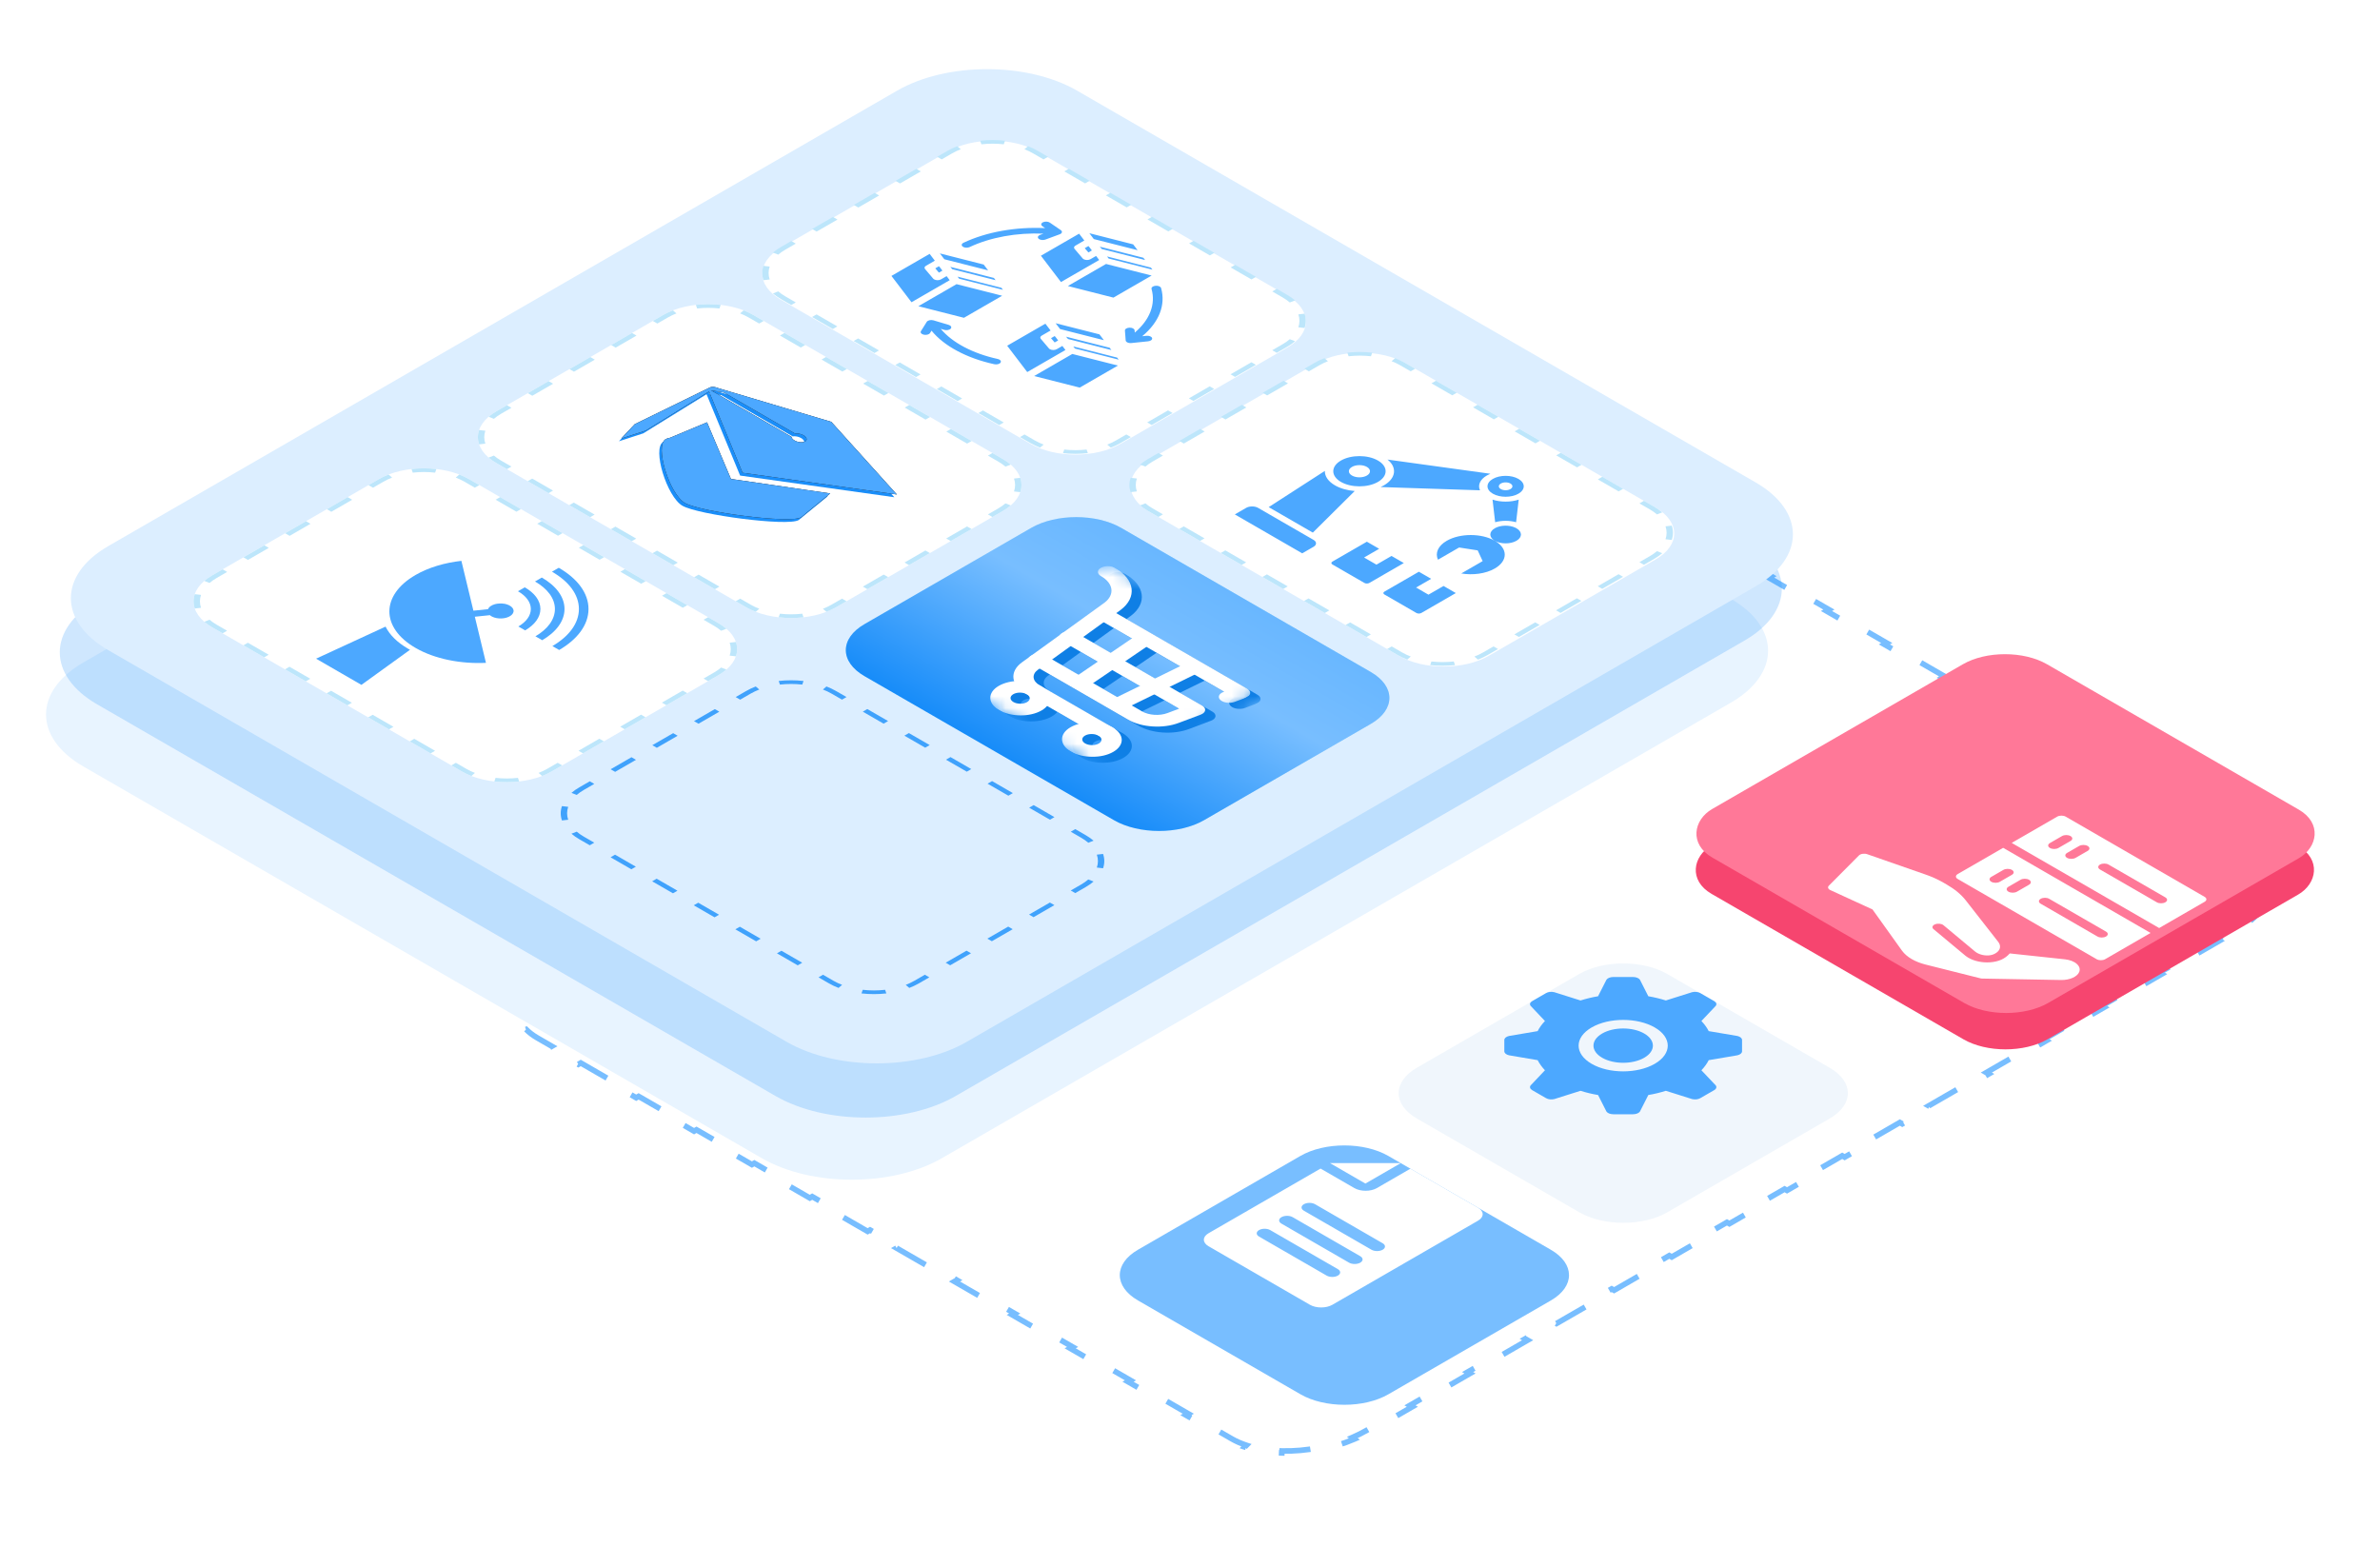 <?xml version="1.0" encoding="UTF-8"?> <svg xmlns="http://www.w3.org/2000/svg" width="200" height="130" viewBox="0 0 200 130" fill="none"><g clip-path="url(#clip0_1222_6486)"><g clip-path="url(#clip1_1222_6486)"><g filter="url(#filter0_d_1222_6486)"><path d="M118.842 42.683C122.428 40.612 127.689 40.293 130.593 41.97L188.942 75.658C191.846 77.334 191.293 80.372 187.707 82.442L115.053 124.389C111.467 126.459 106.206 126.778 103.302 125.102L44.953 91.414C42.049 89.737 42.602 86.7 46.188 84.629L118.842 42.683Z" fill="white"></path><path d="M43.588 87.004C43.927 86.432 44.439 85.868 45.118 85.343L45.348 85.442C45.659 85.201 46.007 84.968 46.391 84.747L47.602 84.047L47.399 83.93L49.821 82.532L50.024 82.649L52.446 81.251L52.243 81.134L54.665 79.736L54.867 79.853L57.289 78.455L57.086 78.338L59.508 76.939L59.711 77.056L62.133 75.658L61.93 75.541L64.352 74.143L64.555 74.26L66.976 72.862L66.774 72.745L69.195 71.346L69.398 71.463L71.82 70.065L71.617 69.948L74.039 68.55L74.242 68.667L76.664 67.269L76.461 67.152L78.882 65.754L79.085 65.871L81.507 64.472L81.304 64.355L83.726 62.957L83.929 63.074L86.351 61.676L86.148 61.559L88.57 60.161L88.772 60.278L91.194 58.88L90.991 58.762L93.413 57.364L93.616 57.481L96.038 56.083L95.835 55.966L98.257 54.568L98.46 54.685L100.881 53.287L100.679 53.169L103.1 51.771L103.303 51.888L105.725 50.49L105.522 50.373L107.944 48.975L108.147 49.092L110.569 47.694L110.366 47.577L112.788 46.178L112.99 46.296L115.412 44.897L115.209 44.78L117.631 43.382L117.834 43.499L119.045 42.8C119.429 42.578 119.832 42.377 120.25 42.197L120.078 42.065C120.987 41.673 121.963 41.377 122.955 41.181L123.048 41.338C124.092 41.132 125.15 41.04 126.16 41.064L126.172 40.899C127.292 40.926 128.36 41.091 129.296 41.399L129.153 41.542C129.6 41.69 130.016 41.871 130.39 42.087L131.606 42.789L131.808 42.672L134.24 44.075L134.037 44.192L136.468 45.596L136.671 45.479L139.102 46.883L138.899 47L141.33 48.403L141.533 48.286L143.964 49.69L143.762 49.807L146.193 51.211L146.396 51.094L148.827 52.497L148.624 52.614L151.055 54.018L151.258 53.901L153.689 55.305L153.486 55.422L155.918 56.825L156.121 56.708L158.552 58.112L158.349 58.229L160.78 59.633L160.983 59.516L163.414 60.919L163.211 61.036L165.643 62.44L165.845 62.323L168.277 63.727L168.074 63.844L170.505 65.247L170.708 65.13L173.139 66.534L172.936 66.651L175.367 68.055L175.57 67.938L178.001 69.341L177.799 69.458L180.23 70.862L180.433 70.745L182.864 72.148L182.661 72.266L185.092 73.669L185.295 73.552L187.726 74.956L187.523 75.073L188.739 75.775C189.113 75.991 189.427 76.231 189.682 76.489L189.931 76.407C190.465 76.947 190.751 77.563 190.797 78.21L190.511 78.217C190.553 78.8 190.393 79.411 190.036 80.013L190.307 80.067C189.968 80.64 189.456 81.203 188.777 81.728L188.548 81.629C188.236 81.87 187.888 82.103 187.504 82.325L186.293 83.024L186.496 83.141L184.074 84.539L183.871 84.422L181.449 85.82L181.652 85.938L179.231 87.336L179.028 87.219L176.606 88.617L176.809 88.734L174.387 90.132L174.184 90.015L171.762 91.413L171.965 91.53L169.543 92.929L169.341 92.811L166.919 94.21L167.122 94.327L164.7 95.725L164.497 95.608L162.075 97.006L162.278 97.123L159.856 98.522L159.653 98.404L157.232 99.803L157.434 99.92L155.013 101.318L154.81 101.201L152.388 102.599L152.591 102.716L150.169 104.114L149.966 103.997L147.544 105.395L147.747 105.513L145.326 106.911L145.123 106.794L142.701 108.192L142.904 108.309L140.482 109.707L140.279 109.59L137.857 110.988L138.06 111.105L135.638 112.504L135.435 112.387L133.014 113.785L133.217 113.902L130.795 115.3L130.592 115.183L128.17 116.581L128.373 116.698L125.951 118.097L125.748 117.979L123.327 119.378L123.529 119.495L121.108 120.893L120.905 120.776L118.483 122.174L118.686 122.291L116.264 123.689L116.061 123.572L114.85 124.271C114.466 124.493 114.063 124.694 113.645 124.874L113.817 125.007C112.908 125.399 111.932 125.694 110.94 125.89L110.847 125.733C109.803 125.94 108.745 126.032 107.735 126.007L107.723 126.173C106.603 126.146 105.535 125.981 104.6 125.673L104.742 125.529C104.295 125.382 103.879 125.201 103.505 124.985L102.29 124.283L102.087 124.4L99.656 122.996L99.858 122.879L97.427 121.475L97.224 121.593L94.793 120.189L94.996 120.072L92.565 118.668L92.362 118.785L89.931 117.382L90.134 117.264L87.702 115.861L87.499 115.978L85.068 114.574L85.271 114.457L82.84 113.053L82.637 113.171L80.206 111.767L80.409 111.65L77.978 110.246L77.775 110.363L75.343 108.96L75.546 108.842L73.115 107.439L72.912 107.556L70.481 106.152L70.684 106.035L68.253 104.631L68.05 104.749L65.619 103.345L65.821 103.228L63.39 101.824L63.187 101.941L60.756 100.538L60.959 100.42L58.528 99.017L58.325 99.134L55.894 97.73L56.097 97.613L53.665 96.21L53.462 96.327L51.031 94.923L51.234 94.806L48.803 93.402L48.6 93.519L46.169 92.116L46.372 91.999L45.156 91.297C44.782 91.081 44.468 90.841 44.213 90.583L43.964 90.665C43.431 90.125 43.145 89.508 43.098 88.861L43.385 88.855C43.343 88.272 43.502 87.661 43.859 87.058L43.588 87.004Z" stroke="#78BEFF" stroke-width="0.469" stroke-dasharray="2.81 2.81"></path></g><path d="M73.3 17.396C77.477 14.985 84.249 14.985 88.426 17.396L145.447 50.317C149.623 52.728 149.623 56.638 145.447 59.05L79.147 97.328C74.97 99.739 68.198 99.739 64.021 97.328L7.001 64.407C2.824 61.996 2.824 58.086 7.001 55.674L73.3 17.396Z" fill="#E8F4FF"></path><path d="M74.456 12.172C78.632 9.761 85.405 9.761 89.582 12.172L146.602 45.093C150.779 47.505 150.779 51.415 146.602 53.826L80.302 92.104C76.125 94.516 69.353 94.516 65.176 92.104L8.156 59.184C3.979 56.772 3.979 52.862 8.156 50.451L74.456 12.172Z" fill="#2C97FA" fill-opacity="0.23"></path><path d="M75.387 7.619C79.564 5.208 86.336 5.208 90.513 7.619L147.533 40.54C151.71 42.951 151.71 46.861 147.533 49.273L81.234 87.551C77.057 89.962 70.285 89.962 66.108 87.551L9.088 54.63C4.911 52.219 4.911 48.309 9.088 45.897L75.387 7.619Z" fill="#DCEEFF"></path><g filter="url(#filter1_b_1222_6486)"><path d="M79.638 12.734C81.727 11.528 85.113 11.528 87.201 12.734L108.172 24.841C110.261 26.047 110.261 28.002 108.172 29.208L94.161 37.297C92.072 38.503 88.686 38.503 86.598 37.297L65.627 25.19C63.539 23.984 63.539 22.029 65.627 20.823L79.638 12.734Z" fill="white"></path></g><g filter="url(#filter2_b_1222_6486)"><path fill-rule="evenodd" clip-rule="evenodd" d="M64.953 24.658L65.398 24.486C65.57 24.635 65.77 24.776 65.998 24.907L66.871 25.412L66.493 25.63L65.619 25.126C65.367 24.98 65.145 24.823 64.953 24.658ZM85.716 36.729L86.094 36.51L86.968 37.015C87.196 37.146 87.441 37.262 87.698 37.361L87.4 37.618C87.114 37.507 86.843 37.379 86.59 37.233L85.716 36.729ZM89.328 38.078L89.432 37.776C90.052 37.846 90.691 37.846 91.311 37.776L91.415 38.078C90.727 38.157 90.016 38.157 89.328 38.078ZM107.289 29.649L106.91 29.431L107.786 28.925C108.014 28.794 108.214 28.653 108.386 28.504L108.83 28.676C108.639 28.841 108.417 28.998 108.164 29.144L107.289 29.649ZM109.628 27.563L109.104 27.503C109.227 27.145 109.227 26.776 109.104 26.418L109.628 26.358C109.765 26.756 109.765 27.166 109.628 27.563ZM88.067 13.174L87.194 12.67C86.941 12.524 86.669 12.396 86.384 12.285L86.086 12.542C86.343 12.641 86.588 12.757 86.815 12.888L87.689 13.393L88.067 13.174ZM84.456 11.825L84.352 12.127C83.732 12.056 83.092 12.056 82.472 12.127L82.369 11.825C83.057 11.746 83.767 11.746 84.456 11.825ZM66.495 20.254L66.873 20.472L65.998 20.978C65.77 21.109 65.57 21.25 65.398 21.399L64.953 21.227C65.145 21.062 65.367 20.905 65.619 20.759L66.495 20.254ZM64.155 22.34L64.68 22.4C64.557 22.758 64.557 23.127 64.68 23.485L64.155 23.545C64.019 23.148 64.019 22.738 64.155 22.34ZM68.246 19.242L68.625 19.461L70.376 18.45L69.998 18.231L68.246 19.242ZM71.749 17.22L72.127 17.439L73.879 16.427L73.501 16.209L71.749 17.22ZM75.252 15.198L75.63 15.416L77.382 14.405L77.004 14.187L75.252 15.198ZM78.755 13.175L79.133 13.394L80.009 12.888C80.237 12.757 80.481 12.641 80.738 12.542L80.441 12.285C80.155 12.396 79.883 12.524 79.631 12.67L78.755 13.175ZM89.815 14.183L89.437 14.402L91.184 15.411L91.562 15.192L89.815 14.183ZM93.31 16.201L92.932 16.419L94.68 17.428L95.058 17.21L93.31 16.201ZM96.805 18.219L96.427 18.437L98.175 19.446L98.553 19.228L96.805 18.219ZM100.3 20.237L99.922 20.455L101.67 21.464L102.048 21.246L100.3 20.237ZM103.795 22.255L103.417 22.473L105.165 23.482L105.543 23.264L103.795 22.255ZM107.291 24.273L106.912 24.491L107.786 24.996C108.014 25.127 108.214 25.268 108.386 25.417L108.83 25.245C108.639 25.08 108.417 24.923 108.164 24.777L107.291 24.273ZM105.537 30.66L105.159 30.442L103.408 31.453L103.786 31.672L105.537 30.66ZM102.034 32.683L101.656 32.465L99.905 33.476L100.283 33.694L102.034 32.683ZM98.531 34.705L98.153 34.487L96.402 35.498L96.78 35.716L98.531 34.705ZM95.029 36.728L94.651 36.509L93.775 37.015C93.547 37.146 93.303 37.262 93.046 37.361L93.343 37.618C93.629 37.507 93.9 37.379 94.153 37.233L95.029 36.728ZM83.969 35.72L84.347 35.501L82.599 34.492L82.221 34.711L83.969 35.72ZM80.474 33.702L80.852 33.483L79.104 32.475L78.726 32.693L80.474 33.702ZM76.978 31.684L77.357 31.466L75.609 30.457L75.231 30.675L76.978 31.684ZM73.483 29.666L73.862 29.448L72.114 28.439L71.736 28.657L73.483 29.666ZM69.988 27.648L70.366 27.43L68.619 26.421L68.241 26.639L69.988 27.648Z" fill="#BDE6FB"></path></g><g filter="url(#filter3_b_1222_6486)"><path d="M55.737 26.465C57.825 25.26 61.212 25.26 63.3 26.465L84.271 38.573C86.359 39.779 86.359 41.734 84.271 42.939L70.259 51.029C68.171 52.235 64.785 52.235 62.697 51.029L41.726 38.921C39.637 37.716 39.637 35.761 41.726 34.555L55.737 26.465Z" fill="white"></path></g><g filter="url(#filter4_b_1222_6486)"><path fill-rule="evenodd" clip-rule="evenodd" d="M41.06 38.454L41.504 38.282C41.676 38.43 41.876 38.572 42.104 38.703L42.978 39.208L42.6 39.426L41.726 38.921C41.473 38.776 41.251 38.619 41.06 38.454ZM61.823 50.524L62.201 50.306L63.075 50.81C63.303 50.942 63.547 51.057 63.804 51.157L63.507 51.413C63.221 51.303 62.949 51.175 62.697 51.029L61.823 50.524ZM65.434 51.874L65.538 51.571C66.158 51.642 66.798 51.642 67.418 51.571L67.522 51.874C66.833 51.953 66.123 51.953 65.434 51.874ZM83.395 43.445L83.017 43.227L83.893 42.721C84.12 42.59 84.32 42.448 84.493 42.3L84.937 42.472C84.745 42.637 84.523 42.794 84.271 42.939L83.395 43.445ZM85.735 41.359L85.21 41.299C85.333 40.941 85.333 40.572 85.21 40.214L85.735 40.154C85.871 40.551 85.871 40.961 85.735 41.359ZM64.174 26.97L63.3 26.465C63.047 26.32 62.776 26.191 62.49 26.081L62.193 26.337C62.45 26.437 62.694 26.552 62.922 26.684L63.796 27.188L64.174 26.97ZM60.562 25.62L60.458 25.923C59.838 25.852 59.199 25.852 58.579 25.923L58.475 25.62C59.163 25.541 59.874 25.541 60.562 25.62ZM42.602 34.049L42.98 34.268L42.104 34.773C41.876 34.905 41.676 35.046 41.504 35.194L41.06 35.023C41.251 34.857 41.473 34.701 41.726 34.555L42.602 34.049ZM40.262 36.136L40.786 36.196C40.663 36.553 40.663 36.923 40.786 37.281L40.262 37.341C40.125 36.943 40.125 36.533 40.262 36.136ZM44.353 33.038L44.731 33.256L46.483 32.245L46.104 32.027L44.353 33.038ZM47.856 31.016L48.234 31.234L49.985 30.223L49.607 30.005L47.856 31.016ZM51.359 28.993L51.737 29.212L53.488 28.201L53.11 27.982L51.359 28.993ZM54.861 26.971L55.239 27.189L56.115 26.684C56.343 26.552 56.587 26.437 56.845 26.337L56.547 26.081C56.261 26.191 55.99 26.32 55.737 26.465L54.861 26.971ZM65.921 27.979L65.543 28.197L67.291 29.206L67.669 28.988L65.921 27.979ZM69.416 29.997L69.038 30.215L70.786 31.224L71.164 31.006L69.416 29.997ZM72.912 32.015L72.534 32.233L74.281 33.242L74.659 33.024L72.912 32.015ZM76.407 34.033L76.029 34.251L77.776 35.26L78.154 35.042L76.407 34.033ZM79.902 36.05L79.524 36.269L81.271 37.278L81.649 37.059L79.902 36.05ZM83.397 38.068L83.019 38.287L83.893 38.791C84.12 38.923 84.32 39.064 84.493 39.212L84.937 39.041C84.745 38.876 84.523 38.719 84.271 38.573L83.397 38.068ZM81.644 44.456L81.266 44.238L79.514 45.249L79.892 45.467L81.644 44.456ZM78.141 46.478L77.763 46.26L76.011 47.271L76.389 47.49L78.141 46.478ZM74.638 48.501L74.26 48.282L72.508 49.294L72.887 49.512L74.638 48.501ZM71.135 50.523L70.757 50.305L69.881 50.81C69.653 50.942 69.409 51.057 69.152 51.157L69.45 51.413C69.735 51.303 70.007 51.175 70.259 51.029L71.135 50.523ZM60.075 49.515L60.453 49.297L58.706 48.288L58.328 48.506L60.075 49.515ZM56.58 47.497L56.958 47.279L55.211 46.27L54.833 46.489L56.58 47.497ZM53.085 45.48L53.463 45.261L51.715 44.252L51.337 44.471L53.085 45.48ZM49.59 43.462L49.968 43.243L48.22 42.234L47.842 42.453L49.59 43.462ZM46.095 41.444L46.473 41.225L44.725 40.216L44.347 40.435L46.095 41.444Z" fill="#BDE6FB"></path></g><g filter="url(#filter5_b_1222_6486)"><path d="M31.843 40.26C33.932 39.054 37.318 39.054 39.407 40.26L60.377 52.367C62.466 53.573 62.466 55.528 60.377 56.734L46.366 64.823C44.277 66.029 40.891 66.029 38.803 64.823L17.832 52.716C15.744 51.51 15.744 49.555 17.832 48.349L31.843 40.26Z" fill="white"></path></g><g filter="url(#filter6_b_1222_6486)"><path fill-rule="evenodd" clip-rule="evenodd" d="M17.166 52.248L17.61 52.077C17.783 52.225 17.983 52.366 18.21 52.498L19.084 53.002L18.706 53.22L17.832 52.716C17.58 52.57 17.358 52.413 17.166 52.248ZM37.929 64.319L38.307 64.101L39.181 64.605C39.409 64.737 39.653 64.852 39.91 64.951L39.613 65.208C39.327 65.097 39.056 64.969 38.803 64.823L37.929 64.319ZM41.541 65.669L41.645 65.366C42.265 65.437 42.904 65.437 43.524 65.366L43.628 65.669C42.94 65.747 42.229 65.747 41.541 65.669ZM59.502 57.24L59.123 57.021L59.999 56.516C60.227 56.384 60.427 56.243 60.599 56.095L61.043 56.266C60.852 56.431 60.63 56.588 60.377 56.734L59.502 57.24ZM61.841 55.153L61.317 55.093C61.44 54.735 61.44 54.366 61.317 54.008L61.841 53.948C61.978 54.346 61.978 54.756 61.841 55.153ZM40.28 40.764L39.407 40.26C39.154 40.114 38.882 39.986 38.596 39.876L38.299 40.132C38.556 40.231 38.8 40.347 39.028 40.478L39.902 40.983L40.28 40.764ZM36.669 39.415L36.565 39.718C35.945 39.647 35.305 39.647 34.685 39.718L34.581 39.415C35.27 39.336 35.98 39.336 36.669 39.415ZM18.708 47.844L19.086 48.062L18.21 48.568C17.983 48.699 17.783 48.84 17.61 48.989L17.166 48.817C17.358 48.652 17.58 48.495 17.832 48.349L18.708 47.844ZM16.368 49.93L16.893 49.99C16.77 50.348 16.77 50.717 16.893 51.075L16.368 51.135C16.232 50.738 16.232 50.328 16.368 49.93ZM20.459 46.833L20.837 47.051L22.589 46.04L22.211 45.822L20.459 46.833ZM23.962 44.81L24.34 45.029L26.092 44.017L25.714 43.799L23.962 44.81ZM27.465 42.788L27.843 43.006L29.595 41.995L29.216 41.777L27.465 42.788ZM30.968 40.766L31.346 40.984L32.222 40.478C32.45 40.347 32.694 40.231 32.951 40.132L32.654 39.876C32.368 39.986 32.096 40.114 31.843 40.26L30.968 40.766ZM42.028 41.773L41.65 41.992L43.397 43.001L43.775 42.782L42.028 41.773ZM45.523 43.791L45.145 44.01L46.892 45.019L47.27 44.8L45.523 43.791ZM49.018 45.809L48.64 46.028L50.388 47.037L50.766 46.818L49.018 45.809ZM52.513 47.827L52.135 48.046L53.883 49.054L54.261 48.836L52.513 47.827ZM56.008 49.845L55.63 50.063L57.378 51.072L57.756 50.854L56.008 49.845ZM59.503 51.863L59.125 52.081L59.999 52.586C60.227 52.717 60.427 52.858 60.599 53.007L61.043 52.835C60.852 52.67 60.63 52.513 60.377 52.367L59.503 51.863ZM57.75 58.251L57.372 58.032L55.62 59.044L55.999 59.262L57.75 58.251ZM54.247 60.273L53.869 60.055L52.118 61.066L52.496 61.284L54.247 60.273ZM50.744 62.295L50.366 62.077L48.615 63.088L48.993 63.307L50.744 62.295ZM47.242 64.318L46.864 64.1L45.988 64.605C45.76 64.737 45.516 64.852 45.258 64.951L45.556 65.208C45.842 65.097 46.113 64.969 46.366 64.823L47.242 64.318ZM36.182 63.31L36.56 63.092L34.812 62.083L34.434 62.301L36.182 63.31ZM32.687 61.292L33.065 61.074L31.317 60.065L30.939 60.283L32.687 61.292ZM29.191 59.274L29.57 59.056L27.822 58.047L27.444 58.265L29.191 59.274ZM25.696 57.256L26.074 57.038L24.327 56.029L23.949 56.247L25.696 57.256ZM22.201 55.238L22.579 55.02L20.832 54.011L20.454 54.229L22.201 55.238Z" fill="#BDE6FB"></path></g><g filter="url(#filter7_b_1222_6486)"><path d="M110.589 30.543C112.678 29.337 116.064 29.337 118.152 30.543L139.123 42.651C141.211 43.856 141.211 45.812 139.123 47.017L125.111 55.107C123.023 56.312 119.637 56.312 117.549 55.107L96.578 42.999C94.489 41.793 94.489 39.839 96.578 38.633L110.589 30.543Z" fill="white"></path></g><g filter="url(#filter8_b_1222_6486)"><path fill-rule="evenodd" clip-rule="evenodd" d="M95.808 42.469L96.253 42.297C96.425 42.446 96.625 42.587 96.852 42.718L97.726 43.223L97.348 43.441L96.474 42.937C96.222 42.791 96 42.634 95.808 42.469ZM116.571 54.539L116.949 54.321L117.823 54.826C118.051 54.957 118.295 55.072 118.553 55.172L118.255 55.428C117.969 55.318 117.698 55.19 117.445 55.044L116.571 54.539ZM120.183 55.889L120.287 55.586C120.907 55.657 121.546 55.657 122.166 55.586L122.27 55.889C121.582 55.968 120.871 55.968 120.183 55.889ZM138.144 47.46L137.765 47.242L138.641 46.736C138.869 46.605 139.069 46.464 139.241 46.315L139.685 46.487C139.494 46.652 139.272 46.809 139.019 46.955L138.144 47.46ZM140.483 45.374L139.959 45.314C140.082 44.956 140.082 44.587 139.959 44.229L140.483 44.169C140.62 44.566 140.62 44.976 140.483 45.374ZM118.922 30.985L118.049 30.481C117.796 30.335 117.524 30.207 117.239 30.096L116.941 30.353C117.198 30.452 117.443 30.567 117.67 30.699L118.544 31.203L118.922 30.985ZM115.311 29.635L115.207 29.938C114.587 29.867 113.947 29.867 113.327 29.938L113.224 29.635C113.912 29.557 114.622 29.557 115.311 29.635ZM97.35 38.064L97.728 38.283L96.852 38.788C96.625 38.92 96.425 39.061 96.253 39.209L95.808 39.038C96 38.873 96.222 38.716 96.474 38.57L97.35 38.064ZM95.01 40.151L95.535 40.211C95.412 40.569 95.412 40.938 95.535 41.296L95.01 41.356C94.874 40.958 94.874 40.548 95.01 40.151ZM99.101 37.053L99.48 37.272L101.231 36.26L100.853 36.042L99.101 37.053ZM102.604 35.031L102.982 35.249L104.734 34.238L104.356 34.02L102.604 35.031ZM106.107 33.008L106.485 33.227L108.237 32.216L107.859 31.997L106.107 33.008ZM109.61 30.986L109.988 31.204L110.864 30.699C111.092 30.567 111.336 30.452 111.593 30.353L111.296 30.096C111.01 30.207 110.738 30.335 110.486 30.481L109.61 30.986ZM120.67 31.994L120.292 32.212L122.039 33.221L122.417 33.003L120.67 31.994ZM124.165 34.012L123.787 34.23L125.534 35.239L125.913 35.021L124.165 34.012ZM127.66 36.03L127.282 36.248L129.03 37.257L129.408 37.039L127.66 36.03ZM131.155 38.048L130.777 38.266L132.525 39.275L132.903 39.057L131.155 38.048ZM134.65 40.066L134.272 40.284L136.02 41.293L136.398 41.075L134.65 40.066ZM138.146 42.084L137.767 42.302L138.641 42.806C138.869 42.938 139.069 43.079 139.241 43.227L139.685 43.056C139.494 42.891 139.272 42.734 139.019 42.588L138.146 42.084ZM136.392 48.471L136.014 48.253L134.263 49.264L134.641 49.482L136.392 48.471ZM132.889 50.494L132.511 50.275L130.76 51.286L131.138 51.505L132.889 50.494ZM129.387 52.516L129.008 52.298L127.257 53.309L127.635 53.527L129.387 52.516ZM125.884 54.538L125.506 54.32L124.63 54.826C124.402 54.957 124.158 55.072 123.9 55.172L124.198 55.428C124.484 55.318 124.755 55.19 125.008 55.044L125.884 54.538ZM114.824 53.531L115.202 53.312L113.454 52.303L113.076 52.522L114.824 53.531ZM111.329 51.513L111.707 51.294L109.959 50.285L109.581 50.504L111.329 51.513ZM107.833 49.495L108.212 49.276L106.464 48.267L106.086 48.486L107.833 49.495ZM104.338 47.477L104.716 47.258L102.969 46.249L102.591 46.468L104.338 47.477ZM100.843 45.459L101.221 45.24L99.474 44.232L99.096 44.45L100.843 45.459Z" fill="#BDE6FB"></path></g><g filter="url(#filter9_b_1222_6486)"><path d="M86.656 44.361C88.744 43.155 92.13 43.155 94.219 44.361L115.189 56.468C117.278 57.674 117.278 59.629 115.189 60.835L101.178 68.924C99.09 70.13 95.703 70.13 93.615 68.924L72.644 56.817C70.556 55.611 70.556 53.656 72.644 52.45L86.656 44.361Z" fill="#BDE6FB"></path><path d="M86.656 44.361C88.744 43.155 92.13 43.155 94.219 44.361L115.189 56.468C117.278 57.674 117.278 59.629 115.189 60.835L101.178 68.924C99.09 70.13 95.703 70.13 93.615 68.924L72.644 56.817C70.556 55.611 70.556 53.656 72.644 52.45L86.656 44.361Z" fill="url(#paint0_linear_1222_6486)"></path></g><g filter="url(#filter10_b_1222_6486)"><path fill-rule="evenodd" clip-rule="evenodd" d="M48.021 70.059L48.465 69.887C48.637 70.036 48.837 70.177 49.065 70.308L49.939 70.813L49.56 71.031L48.687 70.527C48.434 70.381 48.212 70.224 48.021 70.059ZM68.784 82.13L69.162 81.911L70.036 82.416C70.263 82.547 70.508 82.663 70.765 82.762L70.467 83.019C70.181 82.908 69.91 82.78 69.657 82.634L68.784 82.13ZM72.395 83.48L72.499 83.177C73.119 83.248 73.759 83.248 74.379 83.177L74.482 83.48C73.794 83.558 73.084 83.558 72.395 83.48ZM90.356 75.05L89.978 74.832L90.854 74.326C91.081 74.195 91.281 74.054 91.453 73.905L91.898 74.077C91.706 74.242 91.484 74.399 91.232 74.545L90.356 75.05ZM92.696 72.964L92.171 72.904C92.294 72.546 92.294 72.177 92.171 71.819L92.696 71.759C92.832 72.156 92.832 72.567 92.696 72.964ZM71.135 58.575L70.261 58.071C70.008 57.925 69.737 57.797 69.451 57.686L69.153 57.943C69.41 58.042 69.655 58.158 69.883 58.289L70.757 58.794L71.135 58.575ZM67.523 57.225L67.419 57.528C66.799 57.458 66.16 57.458 65.54 57.528L65.436 57.225C66.124 57.147 66.835 57.147 67.523 57.225ZM49.562 65.655L49.941 65.873L49.065 66.379C48.837 66.51 48.637 66.651 48.465 66.8L48.021 66.628C48.212 66.463 48.434 66.306 48.687 66.16L49.562 65.655ZM47.223 67.741L47.747 67.801C47.624 68.159 47.624 68.528 47.747 68.886L47.223 68.946C47.086 68.549 47.086 68.138 47.223 67.741ZM51.314 64.644L51.692 64.862L53.443 63.851L53.065 63.632L51.314 64.644ZM54.817 62.621L55.195 62.84L56.946 61.828L56.568 61.61L54.817 62.621ZM58.319 60.599L58.698 60.817L60.449 59.806L60.071 59.588L58.319 60.599ZM61.822 58.576L62.2 58.795L63.076 58.289C63.304 58.158 63.548 58.042 63.806 57.943L63.508 57.686C63.222 57.797 62.951 57.925 62.698 58.071L61.822 58.576ZM72.882 59.584L72.504 59.803L74.252 60.812L74.63 60.593L72.882 59.584ZM76.377 61.602L75.999 61.821L77.747 62.83L78.125 62.611L76.377 61.602ZM79.873 63.62L79.494 63.838L81.242 64.847L81.62 64.629L79.873 63.62ZM83.368 65.638L82.99 65.856L84.737 66.865L85.115 66.647L83.368 65.638ZM86.863 67.656L86.485 67.874L88.232 68.883L88.61 68.665L86.863 67.656ZM90.358 69.674L89.98 69.892L90.854 70.397C91.081 70.528 91.281 70.669 91.453 70.818L91.898 70.646C91.706 70.481 91.484 70.324 91.232 70.178L90.358 69.674ZM88.605 76.061L88.226 75.843L86.475 76.854L86.853 77.073L88.605 76.061ZM85.102 78.084L84.724 77.866L82.972 78.877L83.35 79.095L85.102 78.084ZM81.599 80.106L81.221 79.888L79.469 80.899L79.847 81.117L81.599 80.106ZM78.096 82.129L77.718 81.91L76.842 82.416C76.615 82.547 76.37 82.663 76.113 82.762L76.41 83.019C76.696 82.908 76.968 82.78 77.22 82.634L78.096 82.129ZM67.036 81.121L67.414 80.902L65.667 79.894L65.289 80.112L67.036 81.121ZM63.541 79.103L63.919 78.885L62.172 77.876L61.793 78.094L63.541 79.103ZM60.046 77.085L60.424 76.867L58.676 75.858L58.298 76.076L60.046 77.085ZM56.551 75.067L56.929 74.849L55.181 73.84L54.803 74.058L56.551 75.067ZM53.056 73.049L53.434 72.831L51.686 71.822L51.308 72.04L53.056 73.049Z" fill="#40A2FC"></path></g><g filter="url(#filter11_b_1222_6486)"><rect width="32.598" height="32.482" rx="4.078" transform="matrix(0.866 0.5 -0.866 0.5 168.427 56.835)" fill="#F6456F"></rect></g><g filter="url(#filter12_b_1222_6486)"><rect width="32.598" height="32.482" rx="4.078" transform="matrix(0.866 0.5 -0.866 0.5 168.483 53.779)" fill="#FF7898"></rect></g><g filter="url(#filter13_d_1222_6486)"><path d="M132.712 77.767C134.752 76.59 138.06 76.59 140.101 77.768L153.754 85.65C155.794 86.829 155.795 88.738 153.755 89.916L140.106 97.796C138.066 98.974 134.758 98.974 132.717 97.796L119.065 89.913C117.024 88.735 117.024 86.825 119.064 85.648L132.712 77.767Z" fill="#F0F6FC"></path></g><g filter="url(#filter14_d_1222_6486)"><path d="M109.278 93.059C111.318 91.882 114.626 91.882 116.667 93.06L130.32 100.942C132.36 102.12 132.361 104.03 130.321 105.208L116.672 113.088C114.632 114.266 111.324 114.266 109.283 113.088L95.631 105.205C93.59 104.027 93.59 102.117 95.63 100.94L109.278 93.059Z" fill="#78BEFF"></path></g><path d="M144.182 91.212L142.976 89.939C143.235 89.666 143.442 89.381 143.59 89.088L145.999 88.68C146.236 88.625 146.391 88.493 146.391 88.345L146.391 87.391C146.391 87.244 146.236 87.112 145.999 87.057L143.59 86.649C143.442 86.356 143.235 86.071 142.976 85.798L144.182 84.525C144.282 84.389 144.23 84.232 144.049 84.128L142.881 83.453C142.701 83.349 142.429 83.319 142.194 83.377L139.988 84.073C139.515 83.924 139.022 83.804 138.514 83.718L137.808 82.328C137.713 82.191 137.484 82.101 137.228 82.101L135.576 82.101C135.321 82.101 135.092 82.191 134.997 82.328L134.291 83.718C133.783 83.804 133.29 83.924 132.816 84.073L130.611 83.377C130.376 83.319 130.104 83.349 129.923 83.453L128.755 84.128C128.575 84.232 128.522 84.389 128.623 84.525L129.828 85.798C129.57 86.071 129.363 86.356 129.214 86.649L126.806 87.057C126.569 87.112 126.414 87.244 126.414 87.391L126.414 88.345C126.414 88.493 126.569 88.625 126.806 88.68L129.214 89.088C129.363 89.381 129.57 89.666 129.828 89.939L128.623 91.212C128.522 91.348 128.575 91.505 128.755 91.609L129.923 92.283C130.104 92.388 130.376 92.418 130.611 92.36L132.816 91.664C133.29 91.813 133.783 91.933 134.291 92.018L134.997 93.409C135.092 93.546 135.321 93.635 135.576 93.635L137.228 93.635C137.484 93.635 137.713 93.546 137.808 93.409L138.514 92.018C139.022 91.933 139.515 91.813 139.988 91.664L142.194 92.36C142.429 92.418 142.701 92.388 142.881 92.283L144.049 91.609C144.23 91.505 144.282 91.348 144.182 91.212ZM133.754 89.398C132.291 88.553 132.291 87.184 133.754 86.339C135.217 85.495 137.588 85.495 139.051 86.339C140.514 87.184 140.514 88.553 139.051 89.398C137.588 90.242 135.217 90.242 133.754 89.398Z" fill="#4CA8FF"></path><path d="M134.637 88.888C135.612 89.451 137.193 89.451 138.168 88.888C139.143 88.325 139.143 87.412 138.168 86.849C137.193 86.286 135.612 86.286 134.637 86.849C133.661 87.412 133.661 88.325 134.637 88.888Z" fill="#4CA8FF"></path><path d="M114.739 99.458L117.713 97.741L111.765 97.741L114.739 99.458Z" fill="white"></path><path d="M124.201 101.487L118.524 98.209L115.699 99.841C115.178 100.141 114.333 100.14 113.811 99.838L110.972 98.199L101.554 103.636C101.034 103.936 101.036 104.424 101.559 104.726L110.075 109.643C110.598 109.945 111.443 109.946 111.963 109.646L124.206 102.577C124.726 102.277 124.724 101.789 124.201 101.487ZM111.481 107.192L105.803 103.914C105.542 103.763 105.541 103.52 105.801 103.369C106.062 103.219 106.484 103.22 106.745 103.371L112.423 106.649C112.684 106.8 112.685 107.043 112.425 107.194C112.165 107.344 111.742 107.343 111.481 107.192ZM113.364 106.105L107.687 102.827C107.425 102.676 107.424 102.432 107.685 102.282C107.945 102.132 108.367 102.132 108.629 102.283L114.306 105.561C114.568 105.712 114.569 105.956 114.308 106.106C114.048 106.257 113.626 106.256 113.364 106.105ZM115.248 105.018L109.57 101.74C109.309 101.589 109.308 101.345 109.568 101.195C109.828 101.044 110.251 101.045 110.512 101.196L116.19 104.474C116.451 104.625 116.452 104.869 116.192 105.019C115.932 105.169 115.509 105.168 115.248 105.018Z" fill="white"></path><g filter="url(#filter15_d_1222_6486)"><path d="M174.522 75.093C174.3 74.89 173.953 74.756 173.538 74.706L168.888 74.21C168.497 74.659 167.95 74.909 167.222 74.957C166.567 75 165.908 74.859 165.42 74.578C165.317 74.518 165.224 74.452 165.134 74.38L162.48 72.169C162.322 72.036 162.379 71.855 162.609 71.764C162.842 71.671 163.153 71.702 163.315 71.836L165.968 74.047C166.244 74.276 166.689 74.404 167.108 74.378C167.351 74.361 167.566 74.29 167.752 74.162C168.125 73.91 168.157 73.544 167.921 73.242L165.198 69.76C164.808 69.261 164.271 68.815 163.601 68.428L163.293 68.25C162.849 67.994 162.347 67.766 161.81 67.58L156.91 65.872C156.796 65.83 156.656 65.82 156.523 65.839C156.387 65.86 156.28 65.909 156.212 65.977L153.687 68.515C153.561 68.641 153.615 68.8 153.812 68.889L157.355 70.516L159.836 73.985C160.034 74.251 160.309 74.489 160.653 74.688C160.983 74.878 161.373 75.033 161.806 75.143L166.409 76.299C166.466 76.315 166.531 76.323 166.595 76.323L173.2 76.444C173.921 76.458 174.562 76.17 174.726 75.765C174.816 75.531 174.748 75.294 174.522 75.093Z" fill="white"></path><path d="M185.262 69.87C185.459 69.756 185.463 69.572 185.262 69.456L173.589 62.716C173.392 62.602 173.069 62.602 172.872 62.716L169.052 64.922L181.442 72.076L185.262 69.87ZM172.979 65.347C172.781 65.462 172.461 65.462 172.263 65.347C172.065 65.233 172.065 65.048 172.263 64.933L173.277 64.348C173.475 64.233 173.796 64.233 173.994 64.348C174.192 64.462 174.192 64.647 173.994 64.761L172.979 65.347ZM174.419 66.179C174.221 66.293 173.901 66.293 173.703 66.179C173.505 66.064 173.505 65.879 173.703 65.765L174.718 65.179C174.916 65.065 175.236 65.065 175.434 65.179C175.632 65.293 175.632 65.478 175.434 65.593L174.419 66.179ZM181.244 69.912L176.471 67.157C176.273 67.042 176.273 66.857 176.471 66.743C176.669 66.629 176.99 66.629 177.188 66.743L181.96 69.498C182.158 69.613 182.158 69.798 181.96 69.912C181.762 70.026 181.442 70.026 181.244 69.912Z" fill="white"></path><path d="M164.513 67.541C164.312 67.657 164.316 67.841 164.513 67.954L176.186 74.694C176.387 74.81 176.702 74.81 176.903 74.694L180.722 72.489L168.332 65.336L164.513 67.541ZM172.202 69.62L176.975 72.375C177.173 72.489 177.173 72.674 176.975 72.789C176.777 72.903 176.456 72.903 176.258 72.789L171.486 70.033C171.288 69.919 171.288 69.734 171.486 69.62C171.684 69.505 172.004 69.505 172.202 69.62ZM169.792 68.021C169.99 67.907 170.311 67.907 170.508 68.021C170.706 68.136 170.706 68.32 170.508 68.435L169.493 69.021C169.295 69.135 168.975 69.135 168.777 69.021C168.579 68.907 168.579 68.722 168.777 68.607L169.792 68.021ZM168.352 67.19C168.55 67.075 168.87 67.075 169.068 67.19C169.266 67.304 169.266 67.489 169.068 67.603L168.053 68.189C167.855 68.304 167.535 68.304 167.337 68.189C167.139 68.075 167.139 67.89 167.337 67.776L168.352 67.19Z" fill="white"></path></g><path fill-rule="evenodd" clip-rule="evenodd" d="M87.596 19.01C87.451 18.911 87.472 18.762 87.644 18.678C87.816 18.594 88.073 18.606 88.219 18.706L89.143 19.338C89.311 19.453 89.25 19.629 89.022 19.699L87.843 20.133C87.653 20.203 87.402 20.171 87.281 20.062C87.16 19.952 87.216 19.807 87.405 19.737L87.682 19.635C85.446 19.537 83.218 19.942 81.481 20.763C81.308 20.845 81.051 20.831 80.908 20.73C80.766 20.63 80.791 20.482 80.965 20.4C82.888 19.491 85.355 19.049 87.83 19.17L87.596 19.01ZM96.768 24.283C96.732 24.155 96.882 24.034 97.104 24.014C97.326 23.993 97.535 24.08 97.571 24.208C97.973 25.624 97.403 27.078 95.983 28.255L96.34 28.218C96.562 28.195 96.774 28.28 96.814 28.408C96.854 28.536 96.706 28.658 96.484 28.681L95.074 28.827C94.815 28.854 94.583 28.735 94.594 28.585L94.532 27.779C94.522 27.65 94.696 27.54 94.92 27.535C95.144 27.529 95.334 27.629 95.344 27.759L95.359 27.948C96.624 26.879 97.131 25.562 96.768 24.283ZM92.389 28.097L92.763 28.587L89.082 27.652L88.708 27.162L92.389 28.097ZM93.248 29.224L89.584 28.293L89.749 28.488L93.392 29.413L93.248 29.224ZM93.877 30.05L90.196 29.114L90.328 29.287L94.008 30.222L93.877 30.05ZM88.921 28.608L88.724 28.349L88.63 28.239L88.321 28.418L88.627 28.777L88.921 28.608ZM93.942 30.719L90.732 32.572L86.901 31.599L90.111 29.745L93.942 30.719ZM86.323 31.265L84.637 29.053L87.847 27.2L88.284 27.772L87.539 28.203C87.419 28.273 87.382 28.381 87.462 28.474L88.135 29.266C88.155 29.294 88.185 29.32 88.224 29.343C88.383 29.435 88.642 29.435 88.801 29.343L89.274 29.071L89.534 29.412L86.323 31.265ZM82.662 22.23L83.036 22.721L79.355 21.785L78.981 21.295L82.662 22.23ZM83.521 23.357L79.857 22.426L80.022 22.621L83.665 23.546L83.521 23.357ZM84.15 24.183L80.469 23.248L80.601 23.42L84.282 24.355L84.15 24.183ZM79.194 22.741L78.997 22.483L78.903 22.372L78.595 22.551L78.9 22.91L79.194 22.741ZM84.216 24.852L81.005 26.705L77.174 25.732L80.384 23.878L84.216 24.852ZM76.597 25.398L74.911 23.186L78.121 21.333L78.557 21.906L77.812 22.337C77.692 22.406 77.655 22.514 77.735 22.607L78.408 23.4C78.428 23.428 78.458 23.454 78.497 23.477C78.657 23.569 78.915 23.569 79.075 23.477L79.547 23.204L79.807 23.545L76.597 25.398ZM95.223 20.534L95.597 21.024L91.916 20.089L91.543 19.598L95.223 20.534ZM96.082 21.661L92.419 20.73L92.584 20.924L96.227 21.85L96.082 21.661ZM96.712 22.487L93.031 21.551L93.162 21.724L96.843 22.659L96.712 22.487ZM91.755 21.044L91.559 20.786L91.465 20.676L91.156 20.854L91.462 21.214L91.755 21.044ZM96.777 23.155L93.567 25.009L89.736 24.035L92.946 22.182L96.777 23.155ZM89.158 23.702L87.472 21.49L90.682 19.637L91.119 20.209L90.374 20.64C90.253 20.709 90.217 20.818 90.296 20.911L90.97 21.703C90.99 21.731 91.019 21.757 91.059 21.78C91.218 21.872 91.477 21.872 91.636 21.78L92.108 21.508L92.368 21.849L89.158 23.702ZM78.155 27.986L78.28 27.787C79.33 29.08 81.241 30.102 83.556 30.607C83.766 30.653 84.002 30.591 84.081 30.47C84.161 30.348 84.055 30.212 83.845 30.166C81.752 29.71 80.02 28.794 79.051 27.631L79.342 27.718C79.542 27.778 79.789 27.733 79.893 27.618C79.997 27.502 79.919 27.36 79.719 27.3L78.447 26.92C78.23 26.855 77.961 26.914 77.877 27.048L77.391 27.826C77.314 27.948 77.423 28.082 77.634 28.127C77.845 28.171 78.079 28.108 78.155 27.986Z" fill="#4CA8FF"></path><path fill-rule="evenodd" clip-rule="evenodd" d="M103.767 43.228L109.431 46.498L110.386 45.946C110.659 45.788 110.659 45.529 110.386 45.371L105.718 42.676C105.444 42.518 104.996 42.518 104.722 42.676L103.767 43.228ZM110.322 44.757L113.843 41.262C113.236 41.214 112.65 41.056 112.183 40.786C111.603 40.452 111.32 40.011 111.332 39.572L106.613 42.616L110.322 44.757ZM116.017 40.928L124.371 41.202C124.17 40.772 124.362 40.293 124.947 39.956C125.04 39.902 125.138 39.854 125.242 39.812L116.6 38.619C117.419 39.275 117.317 40.196 116.295 40.786C116.206 40.837 116.113 40.885 116.017 40.928ZM125.644 43.884C126.197 43.727 126.85 43.727 127.403 43.884L127.623 41.986C126.943 42.209 126.103 42.209 125.423 41.986L125.644 43.884ZM125.447 40.244C126.041 39.901 127.005 39.901 127.6 40.244C128.195 40.588 128.193 41.144 127.6 41.487C127.005 41.83 126.041 41.83 125.447 41.487C124.856 41.146 124.849 40.59 125.447 40.244ZM126.927 40.633C126.704 40.504 126.343 40.504 126.119 40.633C125.896 40.761 125.896 40.97 126.119 41.099C126.343 41.228 126.704 41.228 126.927 41.099C127.15 40.97 127.15 40.761 126.927 40.633ZM112.683 38.701C113.546 38.202 114.939 38.207 115.795 38.701C116.654 39.197 116.654 40.001 115.795 40.497C114.935 40.993 113.542 40.993 112.683 40.497C111.824 40.001 111.827 39.195 112.683 38.701ZM114.866 39.237C115.213 39.437 115.213 39.761 114.866 39.961C114.52 40.162 113.958 40.162 113.611 39.961C113.264 39.761 113.264 39.437 113.611 39.237C113.958 39.036 114.52 39.036 114.866 39.237ZM119.233 48.044L120.266 48.641L118.999 49.372L120.039 49.972L121.305 49.241L122.338 49.837L119.44 51.51C119.326 51.576 119.14 51.576 119.026 51.51L116.336 49.956C116.222 49.891 116.222 49.783 116.336 49.717L119.233 48.044ZM114.863 45.521L115.896 46.117L114.629 46.849L115.668 47.449L116.935 46.718L117.968 47.314L115.07 48.987C114.956 49.053 114.77 49.053 114.656 48.987L111.965 47.433C111.851 47.367 111.851 47.26 111.965 47.194L114.863 45.521ZM125.613 47.773C124.85 48.214 123.762 48.353 122.794 48.19L124.593 47.151L124.175 46.25L122.614 46.008L120.838 47.034C120.585 46.484 120.831 45.874 121.577 45.443C122.692 44.8 124.499 44.8 125.613 45.443C126.116 45.733 126.931 45.733 127.433 45.443C127.936 45.153 127.936 44.683 127.433 44.392C127.406 44.377 127.378 44.362 127.349 44.348C126.838 44.1 126.084 44.121 125.613 44.392C125.111 44.683 125.111 45.153 125.613 45.443C126.728 46.087 126.728 47.13 125.613 47.773Z" fill="#4CA8FF"></path><path d="M69.561 41.699L61.216 40.48L59.206 35.72L56.118 37.011C56.124 37.01 56.13 37.011 56.141 37.01C55.978 37.034 55.837 37.075 55.729 37.137C54.789 37.68 56.033 41.742 57.347 42.501C58.663 43.26 66.168 44.249 67.108 43.707C67.21 43.648 67.275 43.571 67.52 43.369L69.561 41.699Z" fill="#1A8EF9"></path><path d="M75.156 41.784L69.653 35.683L60.187 32.861C60.069 32.812 59.948 32.772 59.827 32.754C59.681 32.732 59.539 32.741 59.418 32.806C58.915 33.052 53.129 35.88 53.129 35.88L52.011 37.082L54.058 36.416L59.374 33.129L62.194 39.964L75.156 41.784ZM66.31 36.942L59.533 33.03L60.629 33.216L66.611 36.67C66.825 36.636 67.104 36.687 67.318 36.81C67.603 36.975 67.664 37.206 67.456 37.326C67.247 37.447 66.847 37.411 66.562 37.247C66.4 37.156 66.32 37.044 66.31 36.942Z" fill="#1A8EF9"></path><path d="M69.767 41.465L61.423 40.247L59.413 35.487L56.325 36.778C56.33 36.777 56.337 36.778 56.347 36.777C56.184 36.801 56.044 36.842 55.936 36.904C54.996 37.447 56.239 41.509 57.554 42.268C58.87 43.027 66.375 44.016 67.314 43.474C67.417 43.415 67.481 43.338 67.727 43.136L69.767 41.465Z" fill="#030104"></path><path d="M69.767 41.465L61.423 40.247L59.413 35.487L56.325 36.778C56.33 36.777 56.337 36.778 56.347 36.777C56.184 36.801 56.044 36.842 55.936 36.904C54.996 37.447 56.239 41.509 57.554 42.268C58.87 43.027 66.375 44.016 67.314 43.474C67.417 43.415 67.481 43.338 67.727 43.136L69.767 41.465Z" fill="#4CA8FF"></path><path d="M75.362 41.551L69.859 35.45L60.393 32.628C60.276 32.578 60.154 32.538 60.033 32.521C59.887 32.499 59.746 32.508 59.625 32.572C59.122 32.819 53.336 35.647 53.336 35.647L52.217 36.849L54.264 36.183L59.581 32.895L62.401 39.731L75.362 41.551ZM66.516 36.709L59.74 32.797L60.835 32.983L66.818 36.437C67.031 36.403 67.311 36.454 67.524 36.577C67.809 36.742 67.87 36.973 67.662 37.093C67.453 37.213 67.053 37.178 66.768 37.014C66.607 36.923 66.526 36.812 66.516 36.709Z" fill="#030104"></path><path d="M75.362 41.551L69.859 35.45L60.393 32.628C60.276 32.578 60.154 32.538 60.033 32.521C59.887 32.499 59.746 32.508 59.625 32.572C59.122 32.819 53.336 35.647 53.336 35.647L52.217 36.849L54.264 36.183L59.581 32.895L62.401 39.731L75.362 41.551ZM66.516 36.709L59.74 32.797L60.835 32.983L66.818 36.437C67.031 36.403 67.311 36.454 67.524 36.577C67.809 36.742 67.87 36.973 67.662 37.093C67.453 37.213 67.053 37.178 66.768 37.014C66.607 36.923 66.526 36.812 66.516 36.709Z" fill="#4CA8FF"></path><path d="M44.096 49.356L43.526 49.685C44.193 50.065 44.606 50.592 44.608 51.174C44.608 51.747 44.208 52.266 43.56 52.645L44.13 52.973C44.923 52.51 45.414 51.875 45.413 51.173C45.413 50.463 44.91 49.819 44.096 49.354L44.096 49.356Z" fill="#4CA8FF"></path><path d="M45.528 48.535L44.958 48.864C45.99 49.455 46.63 50.273 46.632 51.176C46.632 52.07 46.006 52.88 44.993 53.47L45.563 53.799C46.721 53.125 47.438 52.199 47.438 51.176C47.438 50.145 46.708 49.21 45.529 48.534L45.528 48.535Z" fill="#4CA8FF"></path><path d="M49.454 51.177C49.454 49.824 48.498 48.598 46.955 47.713L46.385 48.042C47.782 48.843 48.649 49.952 48.648 51.177C48.648 52.39 47.795 53.492 46.419 54.292L46.989 54.621C48.512 53.736 49.454 52.519 49.454 51.177Z" fill="#4CA8FF"></path><path d="M34.303 54.521C33.372 53.983 32.737 53.34 32.399 52.657L26.56 55.351L30.372 57.552L34.455 54.603C34.405 54.576 34.353 54.55 34.303 54.521Z" fill="#4CA8FF"></path><path d="M41.168 51.695C41.22 51.738 41.279 51.781 41.351 51.817C41.806 52.046 42.494 52.019 42.89 51.756C43.286 51.493 43.239 51.096 42.784 50.867C42.33 50.639 41.641 50.666 41.245 50.928C41.127 51.006 41.053 51.096 41.014 51.191L39.782 51.318L38.772 47.13C37.36 47.29 36.014 47.685 34.92 48.317C31.988 50.01 31.988 52.755 34.92 54.447C36.541 55.383 38.719 55.801 40.837 55.702L39.902 51.826L41.168 51.695Z" fill="#4CA8FF"></path><g style="mix-blend-mode:screen" opacity="0.5"><g style="mix-blend-mode:screen" opacity="0.4"><path d="M43.133 51.396C43.133 51.396 43.144 51.389 43.15 51.386C43.174 51.196 43.052 51.001 42.782 50.866C42.327 50.637 41.639 50.664 41.243 50.927C41.125 51.005 41.051 51.095 41.011 51.19L40.976 51.193C41.014 51.22 41.056 51.246 41.098 51.27C41.719 51.629 42.631 51.686 43.133 51.396Z" fill="#4CA8FF"></path></g></g><g clip-path="url(#clip2_1222_6486)"><mask id="mask0_1222_6486" style="mask-type:luminance" maskUnits="userSpaceOnUse" x="78" y="47" width="32" height="19"><path d="M93.95 47.876L109.514 56.862L94.294 65.65L78.73 56.664L93.95 47.876Z" fill="white"></path></mask><g mask="url(#mask0_1222_6486)"><path fill-rule="evenodd" clip-rule="evenodd" d="M103.438 59.346C103.7 59.574 104.229 59.64 104.618 59.493L105.554 59.141C105.766 59.061 105.902 58.93 105.925 58.783C105.948 58.637 105.855 58.49 105.673 58.385L94.455 51.908C94.12 51.715 93.581 51.711 93.253 51.901C92.924 52.09 92.93 52.401 93.266 52.595L103.738 58.641L103.667 58.667C103.278 58.814 103.175 59.118 103.438 59.346Z" fill="#0F7FE5"></path><path fill-rule="evenodd" clip-rule="evenodd" d="M87.525 55.6C87.197 55.789 87.203 56.1 87.539 56.294L95.651 60.978C96.805 61.644 98.593 61.761 99.931 61.257L99.931 61.257L101.77 60.564C101.982 60.485 102.118 60.353 102.141 60.207C102.164 60.06 102.072 59.914 101.889 59.808L91.329 53.711C90.993 53.517 90.455 53.514 90.126 53.703C89.798 53.893 89.804 54.204 90.14 54.398L99.954 60.064L98.98 60.431C98.311 60.683 97.417 60.624 96.84 60.291L88.728 55.608C88.392 55.414 87.853 55.41 87.525 55.6Z" fill="#0F7FE5"></path><path fill-rule="evenodd" clip-rule="evenodd" d="M84.793 58.14C83.825 58.699 83.843 59.616 84.833 60.188C85.824 60.76 87.412 60.77 88.381 60.211C89.349 59.651 89.332 58.734 88.341 58.163C87.35 57.591 85.762 57.58 84.793 58.14ZM86.022 59.501C85.703 59.317 85.698 59.022 86.009 58.842C86.321 58.662 86.833 58.665 87.152 58.849C87.471 59.033 87.477 59.329 87.165 59.509C86.853 59.689 86.341 59.685 86.022 59.501Z" fill="#0F7FE5"></path><path fill-rule="evenodd" clip-rule="evenodd" d="M90.812 61.615C89.844 62.174 89.862 63.091 90.852 63.663C91.843 64.235 93.431 64.246 94.4 63.686C95.368 63.127 95.35 62.21 94.36 61.638C93.369 61.066 91.781 61.056 90.812 61.615ZM92.041 62.977C91.722 62.793 91.716 62.497 92.028 62.317C92.34 62.137 92.852 62.14 93.171 62.325C93.49 62.509 93.496 62.804 93.184 62.984C92.872 63.164 92.36 63.161 92.041 62.977Z" fill="#0F7FE5"></path><path fill-rule="evenodd" clip-rule="evenodd" d="M86.734 56.159C85.662 56.933 85.791 58.062 87.032 58.778L93.179 62.327C93.514 62.521 94.053 62.525 94.381 62.335C94.71 62.145 94.704 61.835 94.368 61.641L88.221 58.092C87.6 57.734 87.536 57.169 88.072 56.782C88.072 56.782 88.072 56.782 88.072 56.782L95.015 51.763C95.019 51.761 95.022 51.758 95.026 51.755C96.424 50.698 96.224 49.188 94.559 48.227C94.223 48.033 93.685 48.029 93.356 48.219C93.028 48.409 93.034 48.719 93.37 48.913C94.423 49.521 94.551 50.475 93.671 51.144L86.734 56.159L86.734 56.159Z" fill="#0F7FE5"></path><path fill-rule="evenodd" clip-rule="evenodd" d="M91.064 58.257C91.425 58.435 91.961 58.414 92.262 58.209L97.721 54.496C98.021 54.292 97.972 53.981 97.612 53.803C97.251 53.625 96.715 53.647 96.414 53.851L90.955 57.564C90.654 57.769 90.703 58.079 91.064 58.257Z" fill="#0F7FE5"></path><path fill-rule="evenodd" clip-rule="evenodd" d="M94.128 60.026C94.436 60.234 94.974 60.263 95.328 60.089L101.759 56.937C102.114 56.764 102.15 56.454 101.842 56.246C101.533 56.038 100.996 56.009 100.642 56.183L94.21 59.335C93.856 59.508 93.819 59.818 94.128 60.026Z" fill="#0F7FE5"></path></g></g><g clip-path="url(#clip3_1222_6486)"><mask id="mask1_1222_6486" style="mask-type:luminance" maskUnits="userSpaceOnUse" x="77" y="47" width="32" height="19"><path d="M93.099 47.374L108.664 56.36L93.443 65.147L77.879 56.161L93.099 47.374Z" fill="white"></path></mask><g mask="url(#mask1_1222_6486)"><path fill-rule="evenodd" clip-rule="evenodd" d="M102.569 58.835C102.832 59.063 103.361 59.13 103.75 58.983L104.686 58.631C104.897 58.551 105.034 58.419 105.057 58.273C105.08 58.126 104.987 57.98 104.805 57.874L93.587 51.398C93.251 51.204 92.713 51.201 92.385 51.39C92.056 51.58 92.062 51.891 92.398 52.084L102.87 58.13L102.799 58.157C102.409 58.303 102.307 58.607 102.569 58.835Z" fill="white"></path><path fill-rule="evenodd" clip-rule="evenodd" d="M86.657 55.089C86.329 55.279 86.335 55.589 86.67 55.783L94.783 60.467C95.937 61.133 97.725 61.25 99.063 60.746L99.063 60.746L100.902 60.053C101.114 59.974 101.25 59.842 101.273 59.696C101.296 59.549 101.204 59.403 101.021 59.297L90.461 53.2C90.125 53.007 89.587 53.003 89.258 53.193C88.93 53.382 88.936 53.693 89.272 53.887L99.086 59.553L98.112 59.92C97.443 60.172 96.549 60.113 95.972 59.78L87.859 55.097C87.524 54.903 86.985 54.899 86.657 55.089Z" fill="white"></path><path fill-rule="evenodd" clip-rule="evenodd" d="M83.934 57.634C82.965 58.193 82.983 59.11 83.973 59.682C84.964 60.254 86.552 60.264 87.521 59.705C88.489 59.146 88.472 58.229 87.481 57.657C86.49 57.085 84.902 57.075 83.934 57.634ZM85.162 58.995C84.843 58.811 84.838 58.516 85.15 58.336C85.462 58.156 85.973 58.159 86.292 58.343C86.611 58.528 86.617 58.823 86.305 59.003C85.993 59.183 85.481 59.18 85.162 58.995Z" fill="white"></path><path fill-rule="evenodd" clip-rule="evenodd" d="M89.96 61.113C88.992 61.673 89.01 62.59 90 63.161C90.991 63.733 92.579 63.744 93.548 63.184C94.516 62.625 94.499 61.708 93.508 61.136C92.517 60.564 90.929 60.554 89.96 61.113ZM91.189 62.475C90.87 62.291 90.865 61.995 91.176 61.815C91.488 61.635 92 61.639 92.319 61.823C92.638 62.007 92.644 62.302 92.332 62.482C92.02 62.663 91.508 62.659 91.189 62.475Z" fill="white"></path><path fill-rule="evenodd" clip-rule="evenodd" d="M85.882 55.657C84.811 56.431 84.939 57.56 86.18 58.277L92.327 61.826C92.662 62.019 93.201 62.023 93.529 61.833C93.857 61.644 93.851 61.333 93.516 61.139L87.369 57.59C86.748 57.232 86.684 56.668 87.22 56.28C87.22 56.28 87.22 56.28 87.22 56.28L94.163 51.261C94.167 51.259 94.17 51.256 94.174 51.253C95.572 50.196 95.372 48.687 93.707 47.725C93.371 47.531 92.833 47.528 92.504 47.717C92.176 47.907 92.182 48.218 92.518 48.411C93.571 49.019 93.699 49.973 92.819 50.643L85.882 55.657L85.882 55.657Z" fill="white"></path><path fill-rule="evenodd" clip-rule="evenodd" d="M90.212 57.755C90.573 57.933 91.109 57.912 91.41 57.708L96.869 53.994C97.169 53.79 97.121 53.48 96.76 53.302C96.399 53.123 95.862 53.145 95.562 53.349L90.103 57.063C89.802 57.267 89.851 57.577 90.212 57.755Z" fill="white"></path><path fill-rule="evenodd" clip-rule="evenodd" d="M93.276 59.524C93.584 59.732 94.121 59.76 94.476 59.587L100.907 56.435C101.261 56.262 101.298 55.952 100.99 55.744C100.681 55.535 100.144 55.507 99.79 55.681L93.358 58.832C93.004 59.006 92.967 59.315 93.276 59.524Z" fill="white"></path></g></g></g></g><defs><filter id="filter0_d_1222_6486" x="24.351" y="18.077" width="185.193" height="122.762" filterUnits="userSpaceOnUse" color-interpolation-filters="sRGB"><feFlood flood-opacity="0" result="BackgroundImageFix"></feFlood><feColorMatrix in="SourceAlpha" type="matrix" values="0 0 0 0 0 0 0 0 0 0 0 0 0 0 0 0 0 0 127 0" result="hardAlpha"></feColorMatrix><feOffset dy="-4.078"></feOffset><feGaussianBlur stdDeviation="9.37"></feGaussianBlur><feComposite in2="hardAlpha" operator="out"></feComposite><feColorMatrix type="matrix" values="0 0 0 0 0.664 0 0 0 0 0.728 0 0 0 0 0.954 0 0 0 0.25 0"></feColorMatrix><feBlend mode="normal" in2="BackgroundImageFix" result="effect1_dropShadow_1222_6486"></feBlend><feBlend mode="normal" in="SourceGraphic" in2="effect1_dropShadow_1222_6486" result="shape"></feBlend></filter><filter id="filter1_b_1222_6486" x="57.183" y="4.952" width="59.433" height="40.127" filterUnits="userSpaceOnUse" color-interpolation-filters="sRGB"><feFlood flood-opacity="0" result="BackgroundImageFix"></feFlood><feGaussianBlur in="BackgroundImageFix" stdDeviation="3.439"></feGaussianBlur><feComposite in2="SourceAlpha" operator="in" result="effect1_backgroundBlur_1222_6486"></feComposite><feBlend mode="normal" in="SourceGraphic" in2="effect1_backgroundBlur_1222_6486" result="shape"></feBlend></filter><filter id="filter2_b_1222_6486" x="57.175" y="4.888" width="59.433" height="40.127" filterUnits="userSpaceOnUse" color-interpolation-filters="sRGB"><feFlood flood-opacity="0" result="BackgroundImageFix"></feFlood><feGaussianBlur in="BackgroundImageFix" stdDeviation="3.439"></feGaussianBlur><feComposite in2="SourceAlpha" operator="in" result="effect1_backgroundBlur_1222_6486"></feComposite><feBlend mode="normal" in="SourceGraphic" in2="effect1_backgroundBlur_1222_6486" result="shape"></feBlend></filter><filter id="filter3_b_1222_6486" x="33.282" y="18.683" width="59.433" height="40.127" filterUnits="userSpaceOnUse" color-interpolation-filters="sRGB"><feFlood flood-opacity="0" result="BackgroundImageFix"></feFlood><feGaussianBlur in="BackgroundImageFix" stdDeviation="3.439"></feGaussianBlur><feComposite in2="SourceAlpha" operator="in" result="effect1_backgroundBlur_1222_6486"></feComposite><feBlend mode="normal" in="SourceGraphic" in2="effect1_backgroundBlur_1222_6486" result="shape"></feBlend></filter><filter id="filter4_b_1222_6486" x="33.282" y="18.683" width="59.433" height="40.127" filterUnits="userSpaceOnUse" color-interpolation-filters="sRGB"><feFlood flood-opacity="0" result="BackgroundImageFix"></feFlood><feGaussianBlur in="BackgroundImageFix" stdDeviation="3.439"></feGaussianBlur><feComposite in2="SourceAlpha" operator="in" result="effect1_backgroundBlur_1222_6486"></feComposite><feBlend mode="normal" in="SourceGraphic" in2="effect1_backgroundBlur_1222_6486" result="shape"></feBlend></filter><filter id="filter5_b_1222_6486" x="9.388" y="32.478" width="59.433" height="40.127" filterUnits="userSpaceOnUse" color-interpolation-filters="sRGB"><feFlood flood-opacity="0" result="BackgroundImageFix"></feFlood><feGaussianBlur in="BackgroundImageFix" stdDeviation="3.439"></feGaussianBlur><feComposite in2="SourceAlpha" operator="in" result="effect1_backgroundBlur_1222_6486"></feComposite><feBlend mode="normal" in="SourceGraphic" in2="effect1_backgroundBlur_1222_6486" result="shape"></feBlend></filter><filter id="filter6_b_1222_6486" x="9.388" y="32.478" width="59.433" height="40.127" filterUnits="userSpaceOnUse" color-interpolation-filters="sRGB"><feFlood flood-opacity="0" result="BackgroundImageFix"></feFlood><feGaussianBlur in="BackgroundImageFix" stdDeviation="3.439"></feGaussianBlur><feComposite in2="SourceAlpha" operator="in" result="effect1_backgroundBlur_1222_6486"></feComposite><feBlend mode="normal" in="SourceGraphic" in2="effect1_backgroundBlur_1222_6486" result="shape"></feBlend></filter><filter id="filter7_b_1222_6486" x="88.134" y="22.761" width="59.433" height="40.127" filterUnits="userSpaceOnUse" color-interpolation-filters="sRGB"><feFlood flood-opacity="0" result="BackgroundImageFix"></feFlood><feGaussianBlur in="BackgroundImageFix" stdDeviation="3.439"></feGaussianBlur><feComposite in2="SourceAlpha" operator="in" result="effect1_backgroundBlur_1222_6486"></feComposite><feBlend mode="normal" in="SourceGraphic" in2="effect1_backgroundBlur_1222_6486" result="shape"></feBlend></filter><filter id="filter8_b_1222_6486" x="88.031" y="22.698" width="59.433" height="40.127" filterUnits="userSpaceOnUse" color-interpolation-filters="sRGB"><feFlood flood-opacity="0" result="BackgroundImageFix"></feFlood><feGaussianBlur in="BackgroundImageFix" stdDeviation="3.439"></feGaussianBlur><feComposite in2="SourceAlpha" operator="in" result="effect1_backgroundBlur_1222_6486"></feComposite><feBlend mode="normal" in="SourceGraphic" in2="effect1_backgroundBlur_1222_6486" result="shape"></feBlend></filter><filter id="filter9_b_1222_6486" x="64.2" y="36.579" width="59.433" height="40.127" filterUnits="userSpaceOnUse" color-interpolation-filters="sRGB"><feFlood flood-opacity="0" result="BackgroundImageFix"></feFlood><feGaussianBlur in="BackgroundImageFix" stdDeviation="3.439"></feGaussianBlur><feComposite in2="SourceAlpha" operator="in" result="effect1_backgroundBlur_1222_6486"></feComposite><feBlend mode="normal" in="SourceGraphic" in2="effect1_backgroundBlur_1222_6486" result="shape"></feBlend></filter><filter id="filter10_b_1222_6486" x="40.243" y="50.289" width="59.433" height="40.127" filterUnits="userSpaceOnUse" color-interpolation-filters="sRGB"><feFlood flood-opacity="0" result="BackgroundImageFix"></feFlood><feGaussianBlur in="BackgroundImageFix" stdDeviation="3.439"></feGaussianBlur><feComposite in2="SourceAlpha" operator="in" result="effect1_backgroundBlur_1222_6486"></feComposite><feBlend mode="normal" in="SourceGraphic" in2="effect1_backgroundBlur_1222_6486" result="shape"></feBlend></filter><filter id="filter11_b_1222_6486" x="132.171" y="47.834" width="72.613" height="50.541" filterUnits="userSpaceOnUse" color-interpolation-filters="sRGB"><feFlood flood-opacity="0" result="BackgroundImageFix"></feFlood><feGaussianBlur in="BackgroundImageFix" stdDeviation="5.097"></feGaussianBlur><feComposite in2="SourceAlpha" operator="in" result="effect1_backgroundBlur_1222_6486"></feComposite><feBlend mode="normal" in="SourceGraphic" in2="effect1_backgroundBlur_1222_6486" result="shape"></feBlend></filter><filter id="filter12_b_1222_6486" x="132.227" y="44.779" width="72.613" height="50.541" filterUnits="userSpaceOnUse" color-interpolation-filters="sRGB"><feFlood flood-opacity="0" result="BackgroundImageFix"></feFlood><feGaussianBlur in="BackgroundImageFix" stdDeviation="5.097"></feGaussianBlur><feComposite in2="SourceAlpha" operator="in" result="effect1_backgroundBlur_1222_6486"></feComposite><feBlend mode="normal" in="SourceGraphic" in2="effect1_backgroundBlur_1222_6486" result="shape"></feBlend></filter><filter id="filter13_d_1222_6486" x="107.34" y="70.767" width="58.139" height="42.184" filterUnits="userSpaceOnUse" color-interpolation-filters="sRGB"><feFlood flood-opacity="0" result="BackgroundImageFix"></feFlood><feColorMatrix in="SourceAlpha" type="matrix" values="0 0 0 0 0 0 0 0 0 0 0 0 0 0 0 0 0 0 127 0" result="hardAlpha"></feColorMatrix><feOffset dy="4.078"></feOffset><feGaussianBlur stdDeviation="5.097"></feGaussianBlur><feComposite in2="hardAlpha" operator="out"></feComposite><feColorMatrix type="matrix" values="0 0 0 0 0.125 0 0 0 0 0.118 0 0 0 0 0.514 0 0 0 0.14 0"></feColorMatrix><feBlend mode="normal" in2="BackgroundImageFix" result="effect1_dropShadow_1222_6486"></feBlend><feBlend mode="normal" in="SourceGraphic" in2="effect1_dropShadow_1222_6486" result="shape"></feBlend></filter><filter id="filter14_d_1222_6486" x="83.906" y="86.059" width="58.139" height="42.184" filterUnits="userSpaceOnUse" color-interpolation-filters="sRGB"><feFlood flood-opacity="0" result="BackgroundImageFix"></feFlood><feColorMatrix in="SourceAlpha" type="matrix" values="0 0 0 0 0 0 0 0 0 0 0 0 0 0 0 0 0 0 127 0" result="hardAlpha"></feColorMatrix><feOffset dy="4.078"></feOffset><feGaussianBlur stdDeviation="5.097"></feGaussianBlur><feComposite in2="hardAlpha" operator="out"></feComposite><feColorMatrix type="matrix" values="0 0 0 0 0.127 0 0 0 0 0.12 0 0 0 0 0.512 0 0 0 0.15 0"></feColorMatrix><feBlend mode="normal" in2="BackgroundImageFix" result="effect1_dropShadow_1222_6486"></feBlend><feBlend mode="normal" in="SourceGraphic" in2="effect1_dropShadow_1222_6486" result="shape"></feBlend></filter><filter id="filter15_d_1222_6486" x="139.515" y="54.437" width="60" height="42.021" filterUnits="userSpaceOnUse" color-interpolation-filters="sRGB"><feFlood flood-opacity="0" result="BackgroundImageFix"></feFlood><feColorMatrix in="SourceAlpha" type="matrix" values="0 0 0 0 0 0 0 0 0 0 0 0 0 0 0 0 0 0 127 0" result="hardAlpha"></feColorMatrix><feOffset dy="5.91"></feOffset><feGaussianBlur stdDeviation="7.052"></feGaussianBlur><feComposite in2="hardAlpha" operator="out"></feComposite><feColorMatrix type="matrix" values="0 0 0 0 1 0 0 0 0 0.142 0 0 0 0 0.345 0 0 0 0.92 0"></feColorMatrix><feBlend mode="normal" in2="BackgroundImageFix" result="effect1_dropShadow_1222_6486"></feBlend><feBlend mode="normal" in="SourceGraphic" in2="effect1_dropShadow_1222_6486" result="shape"></feBlend></filter><linearGradient id="paint0_linear_1222_6486" x1="104.704" y1="50.414" x2="93.917" y2="69.098" gradientUnits="userSpaceOnUse"><stop stop-color="#69B7FF"></stop><stop offset="0.339" stop-color="#78BEFF"></stop><stop offset="1" stop-color="#178CF9"></stop></linearGradient><clipPath id="clip0_1222_6486"><rect width="200" height="130" fill="white"></rect></clipPath><clipPath id="clip1_1222_6486"><rect width="181.779" height="127.433" fill="white" transform="matrix(0.866 0.5 -0.866 0.5 72.359 -10)"></rect></clipPath><clipPath id="clip2_1222_6486"><rect width="17.972" height="17.575" fill="white" transform="matrix(0.866 0.5 -0.866 0.5 93.964 47.877)"></rect></clipPath><clipPath id="clip3_1222_6486"><rect width="17.972" height="17.575" fill="white" transform="matrix(0.866 0.5 -0.866 0.5 93.072 47.363)"></rect></clipPath></defs></svg> 